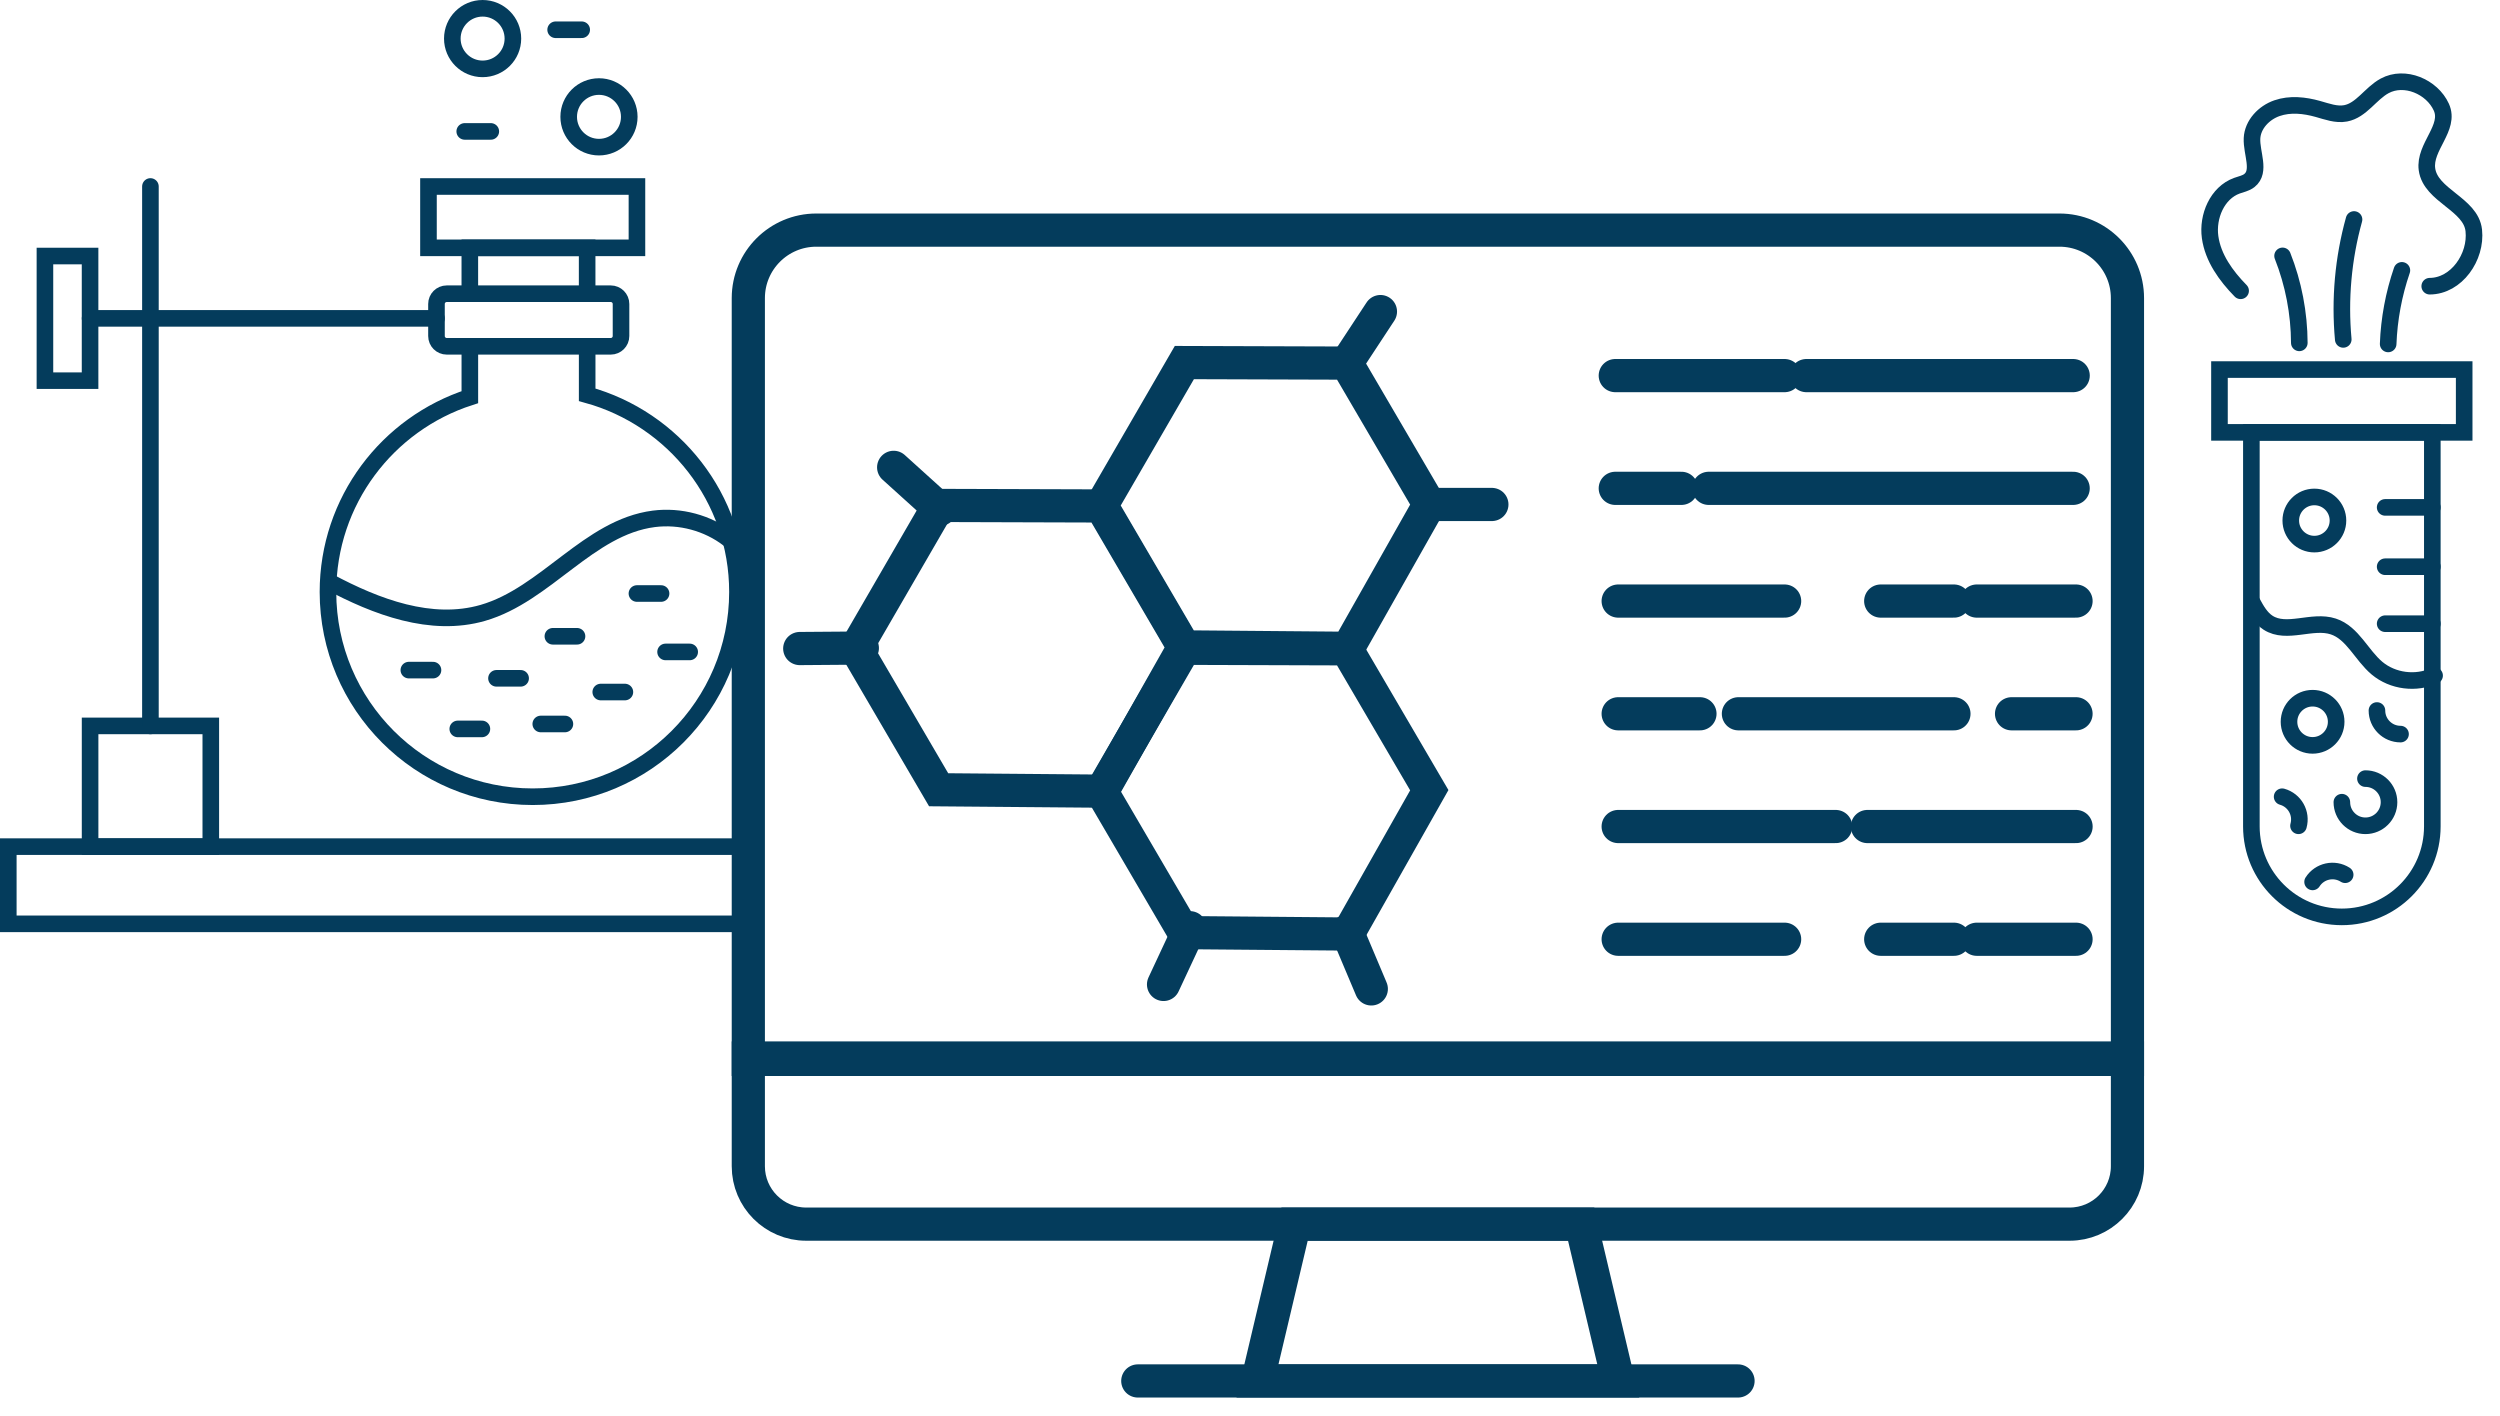 <?xml version="1.0" encoding="UTF-8"?> <svg xmlns="http://www.w3.org/2000/svg" width="113" height="64" viewBox="0 0 113 64" fill="none"><g clip-path="url(#clip0_699_3851)"><path d="M26.539 13.276V11.202H21.236V13.276" stroke="#043C5C" stroke-width="0.75" stroke-miterlimit="10" stroke-linecap="round"></path><path d="M21.237 15.653V17.952C17.517 19.152 14.824 22.638 14.824 26.757C14.824 31.869 18.968 36.012 24.079 36.012C29.19 36.012 33.333 31.869 33.333 26.757C33.333 22.5 30.454 18.924 26.54 17.844V15.653" stroke="#043C5C" stroke-width="0.75" stroke-miterlimit="10" stroke-linecap="round"></path><path d="M28.79 8.429H19.367V11.202H28.79V8.429Z" stroke="#043C5C" stroke-width="0.75" stroke-miterlimit="10" stroke-linecap="round"></path><path d="M14.865 26.29C17.007 27.436 19.491 28.375 21.824 27.702C24.677 26.878 26.608 23.831 29.553 23.452C30.74 23.3 31.983 23.634 32.932 24.363" stroke="#043C5C" stroke-width="0.75" stroke-miterlimit="10" stroke-linecap="round"></path><path d="M18.48 30.289H19.571" stroke="#043C5C" stroke-width="0.75" stroke-miterlimit="10" stroke-linecap="round"></path><path d="M24.443 32.724H25.534" stroke="#043C5C" stroke-width="0.75" stroke-miterlimit="10" stroke-linecap="round"></path><path d="M22.441 30.66H23.532" stroke="#043C5C" stroke-width="0.75" stroke-miterlimit="10" stroke-linecap="round"></path><path d="M24.99 28.76H26.081" stroke="#043C5C" stroke-width="0.75" stroke-miterlimit="10" stroke-linecap="round"></path><path d="M27.154 31.28H28.245" stroke="#043C5C" stroke-width="0.75" stroke-miterlimit="10" stroke-linecap="round"></path><path d="M30.084 29.467H31.174" stroke="#043C5C" stroke-width="0.75" stroke-miterlimit="10" stroke-linecap="round"></path><path d="M28.789 26.827H29.88" stroke="#043C5C" stroke-width="0.75" stroke-miterlimit="10" stroke-linecap="round"></path><path d="M20.691 32.947H21.782" stroke="#043C5C" stroke-width="0.75" stroke-miterlimit="10" stroke-linecap="round"></path><path d="M28.443 5.281C28.443 6.038 27.83 6.651 27.074 6.651C26.318 6.651 25.705 6.038 25.705 5.281C25.705 4.525 26.318 3.912 27.074 3.912C27.83 3.912 28.443 4.525 28.443 5.281Z" stroke="#043C5C" stroke-width="0.75" stroke-miterlimit="10" stroke-linecap="round"></path><path d="M21.814 3.113C22.57 3.113 23.183 2.5 23.183 1.744C23.183 0.988 22.57 0.375 21.814 0.375C21.058 0.375 20.445 0.988 20.445 1.744C20.445 2.5 21.058 3.113 21.814 3.113Z" stroke="#043C5C" stroke-width="0.75" stroke-miterlimit="10" stroke-linecap="round"></path><path d="M21.006 5.94H22.184" stroke="#043C5C" stroke-width="0.75" stroke-miterlimit="10" stroke-linecap="round"></path><path d="M25.115 1.345H26.293" stroke="#043C5C" stroke-width="0.75" stroke-miterlimit="10" stroke-linecap="round"></path><path d="M33.934 38.267H0.375V41.758H33.934V38.267Z" stroke="#043C5C" stroke-width="0.75" stroke-miterlimit="10" stroke-linecap="round"></path><path d="M9.528 32.812H4.072V38.267H9.528V32.812Z" stroke="#043C5C" stroke-width="0.75" stroke-miterlimit="10" stroke-linecap="round"></path><path d="M6.799 32.812V8.429" stroke="#043C5C" stroke-width="0.75" stroke-miterlimit="10" stroke-linecap="round"></path><path d="M4.072 14.39H6.8H19.729" stroke="#043C5C" stroke-width="0.75" stroke-miterlimit="10" stroke-linecap="round"></path><path d="M4.071 11.573H2.031V17.206H4.071V11.573Z" stroke="#043C5C" stroke-width="0.75" stroke-miterlimit="10" stroke-linecap="round"></path><path d="M27.605 13.276H20.193C19.936 13.276 19.729 13.484 19.729 13.74V15.188C19.729 15.445 19.936 15.653 20.193 15.653H27.605C27.862 15.653 28.07 15.445 28.07 15.188V13.74C28.07 13.484 27.862 13.276 27.605 13.276Z" stroke="#043C5C" stroke-width="0.75" stroke-miterlimit="10" stroke-linecap="round"></path><path d="M36.897 10.401H93.088C94.784 10.401 96.161 11.777 96.161 13.473V47.884H33.824V13.473C33.824 11.778 35.201 10.401 36.897 10.401Z" stroke="#043C5C" stroke-width="1.5" stroke-miterlimit="10" stroke-linecap="round"></path><path d="M33.824 47.821H96.161V52.715C96.161 54.159 94.989 55.331 93.545 55.331H36.44C34.996 55.331 33.824 54.159 33.824 52.715V47.821Z" stroke="#043C5C" stroke-width="1.5" stroke-miterlimit="10" stroke-linecap="round"></path><path d="M73.146 62.419H56.838L58.515 55.331H71.469L73.146 62.419Z" stroke="#043C5C" stroke-width="1.5" stroke-miterlimit="10" stroke-linecap="round"></path><path d="M51.428 62.419H78.559" stroke="#043C5C" stroke-width="1.5" stroke-miterlimit="10" stroke-linecap="round"></path><path d="M38.69 29.308L42.433 22.846L49.765 22.869L53.504 29.259L49.827 35.76L42.426 35.697L38.69 29.308Z" stroke="#043C5C" stroke-width="1.5" stroke-miterlimit="10" stroke-linecap="round"></path><path d="M49.789 35.766L53.533 29.303L60.865 29.327L64.604 35.717L60.927 42.218L53.526 42.154L49.789 35.766Z" stroke="#043C5C" stroke-width="1.5" stroke-miterlimit="10" stroke-linecap="round"></path><path d="M49.789 22.851L53.533 16.388L60.865 16.412L64.604 22.802L60.927 29.303L53.526 29.239L49.789 22.851Z" stroke="#043C5C" stroke-width="1.5" stroke-miterlimit="10" stroke-linecap="round"></path><path d="M60.865 16.412L62.396 14.083" stroke="#043C5C" stroke-width="1.5" stroke-miterlimit="10" stroke-linecap="round"></path><path d="M64.603 22.802H67.433" stroke="#043C5C" stroke-width="1.5" stroke-miterlimit="10" stroke-linecap="round"></path><path d="M60.883 42.091L61.983 44.699" stroke="#043C5C" stroke-width="1.5" stroke-miterlimit="10" stroke-linecap="round"></path><path d="M53.789 41.933L52.592 44.497" stroke="#043C5C" stroke-width="1.5" stroke-miterlimit="10" stroke-linecap="round"></path><path d="M38.978 29.292L36.148 29.314" stroke="#043C5C" stroke-width="1.5" stroke-miterlimit="10" stroke-linecap="round"></path><path d="M42.492 23.021L40.393 21.124" stroke="#043C5C" stroke-width="1.5" stroke-miterlimit="10" stroke-linecap="round"></path><path d="M73.01 16.977H80.664" stroke="#043C5C" stroke-width="1.5" stroke-miterlimit="10" stroke-linecap="round"></path><path d="M81.648 16.977H93.708" stroke="#043C5C" stroke-width="1.5" stroke-miterlimit="10" stroke-linecap="round"></path><path d="M73.01 22.073H76.001" stroke="#043C5C" stroke-width="1.5" stroke-miterlimit="10" stroke-linecap="round"></path><path d="M77.232 22.073H93.707" stroke="#043C5C" stroke-width="1.5" stroke-miterlimit="10" stroke-linecap="round"></path><path d="M73.141 27.168H80.665" stroke="#043C5C" stroke-width="1.5" stroke-miterlimit="10" stroke-linecap="round"></path><path d="M85.008 27.168H88.319" stroke="#043C5C" stroke-width="1.5" stroke-miterlimit="10" stroke-linecap="round"></path><path d="M89.348 27.168H93.837" stroke="#043C5C" stroke-width="1.5" stroke-miterlimit="10" stroke-linecap="round"></path><path d="M73.141 42.454H80.665" stroke="#043C5C" stroke-width="1.5" stroke-miterlimit="10" stroke-linecap="round"></path><path d="M85.008 42.454H88.319" stroke="#043C5C" stroke-width="1.5" stroke-miterlimit="10" stroke-linecap="round"></path><path d="M89.348 42.454H93.837" stroke="#043C5C" stroke-width="1.5" stroke-miterlimit="10" stroke-linecap="round"></path><path d="M73.141 32.263H76.838" stroke="#043C5C" stroke-width="1.5" stroke-miterlimit="10" stroke-linecap="round"></path><path d="M78.576 32.263H88.318" stroke="#043C5C" stroke-width="1.5" stroke-miterlimit="10" stroke-linecap="round"></path><path d="M90.922 32.263H93.836" stroke="#043C5C" stroke-width="1.5" stroke-miterlimit="10" stroke-linecap="round"></path><path d="M73.141 37.359H82.975" stroke="#043C5C" stroke-width="1.5" stroke-miterlimit="10" stroke-linecap="round"></path><path d="M84.406 37.359H93.838" stroke="#043C5C" stroke-width="1.5" stroke-miterlimit="10" stroke-linecap="round"></path><path d="M109.941 26.744V37.353C109.941 39.612 108.11 41.443 105.851 41.443C103.593 41.443 101.762 39.612 101.762 37.353V19.543H109.941L109.941 26.744Z" stroke="#043C5C" stroke-width="0.75" stroke-miterlimit="10" stroke-linecap="round"></path><path d="M111.381 16.704H100.32V19.543H111.381V16.704Z" stroke="#043C5C" stroke-width="0.75" stroke-miterlimit="10" stroke-linecap="round"></path><path d="M107.809 22.934H109.942" stroke="#043C5C" stroke-width="0.75" stroke-miterlimit="10" stroke-linecap="round"></path><path d="M107.809 28.191H109.942" stroke="#043C5C" stroke-width="0.75" stroke-miterlimit="10" stroke-linecap="round"></path><path d="M107.809 25.616H109.942" stroke="#043C5C" stroke-width="0.75" stroke-miterlimit="10" stroke-linecap="round"></path><path d="M101.276 13.144C100.614 12.468 100.027 11.657 99.897 10.72C99.767 9.783 100.219 8.716 101.108 8.394C101.3 8.324 101.511 8.287 101.672 8.16C102.196 7.748 101.761 6.921 101.791 6.254C101.82 5.628 102.327 5.095 102.919 4.89C103.511 4.684 104.166 4.755 104.77 4.925C105.18 5.04 105.602 5.202 106.022 5.123C106.736 4.988 107.146 4.229 107.785 3.882C108.685 3.392 109.926 3.912 110.349 4.845C110.772 5.778 109.561 6.637 109.699 7.652C109.862 8.849 111.685 9.215 111.815 10.415C111.945 11.616 111.031 12.932 109.824 12.936" stroke="#043C5C" stroke-width="0.75" stroke-miterlimit="10" stroke-linecap="round"></path><path d="M103.929 15.497C103.923 14.155 103.665 12.814 103.172 11.566" stroke="#043C5C" stroke-width="0.75" stroke-miterlimit="10" stroke-linecap="round"></path><path d="M105.915 15.341C105.748 13.525 105.913 11.679 106.402 9.921" stroke="#043C5C" stroke-width="0.75" stroke-miterlimit="10" stroke-linecap="round"></path><path d="M107.945 15.546C107.988 14.415 108.197 13.291 108.565 12.22" stroke="#043C5C" stroke-width="0.75" stroke-miterlimit="10" stroke-linecap="round"></path><path d="M101.805 27.236C101.99 27.578 102.189 27.936 102.517 28.147C103.358 28.69 104.511 28.004 105.463 28.316C106.339 28.603 106.735 29.609 107.442 30.202C108.15 30.795 109.209 30.931 110.044 30.536" stroke="#043C5C" stroke-width="0.75" stroke-miterlimit="10" stroke-linecap="round"></path><path d="M105.595 32.625C105.595 33.214 105.118 33.691 104.529 33.691C103.94 33.691 103.463 33.214 103.463 32.625C103.463 32.036 103.94 31.559 104.529 31.559C105.118 31.559 105.595 32.036 105.595 32.625Z" stroke="#043C5C" stroke-width="0.75" stroke-miterlimit="10" stroke-linecap="round"></path><path d="M105.676 23.528C105.676 24.117 105.198 24.594 104.609 24.594C104.02 24.594 103.543 24.117 103.543 23.528C103.543 22.939 104.02 22.462 104.609 22.462C105.198 22.462 105.676 22.939 105.676 23.528Z" stroke="#043C5C" stroke-width="0.75" stroke-miterlimit="10" stroke-linecap="round"></path><path d="M106.918 35.193C107.507 35.193 107.984 35.67 107.984 36.259C107.984 36.848 107.507 37.326 106.918 37.326C106.329 37.326 105.852 36.848 105.852 36.259" stroke="#043C5C" stroke-width="0.75" stroke-miterlimit="10" stroke-linecap="round"></path><path d="M108.504 33.181C107.915 33.181 107.438 32.704 107.438 32.115" stroke="#043C5C" stroke-width="0.75" stroke-miterlimit="10" stroke-linecap="round"></path><path d="M103.152 36.012C103.719 36.17 104.051 36.758 103.892 37.326" stroke="#043C5C" stroke-width="0.75" stroke-miterlimit="10" stroke-linecap="round"></path><path d="M104.529 39.862C104.846 39.366 105.506 39.221 106.002 39.538" stroke="#043C5C" stroke-width="0.75" stroke-miterlimit="10" stroke-linecap="round"></path></g><defs><clipPath id="clip0_699_3851"><rect width="112.203" height="63.169" fill="white"></rect></clipPath></defs></svg> 